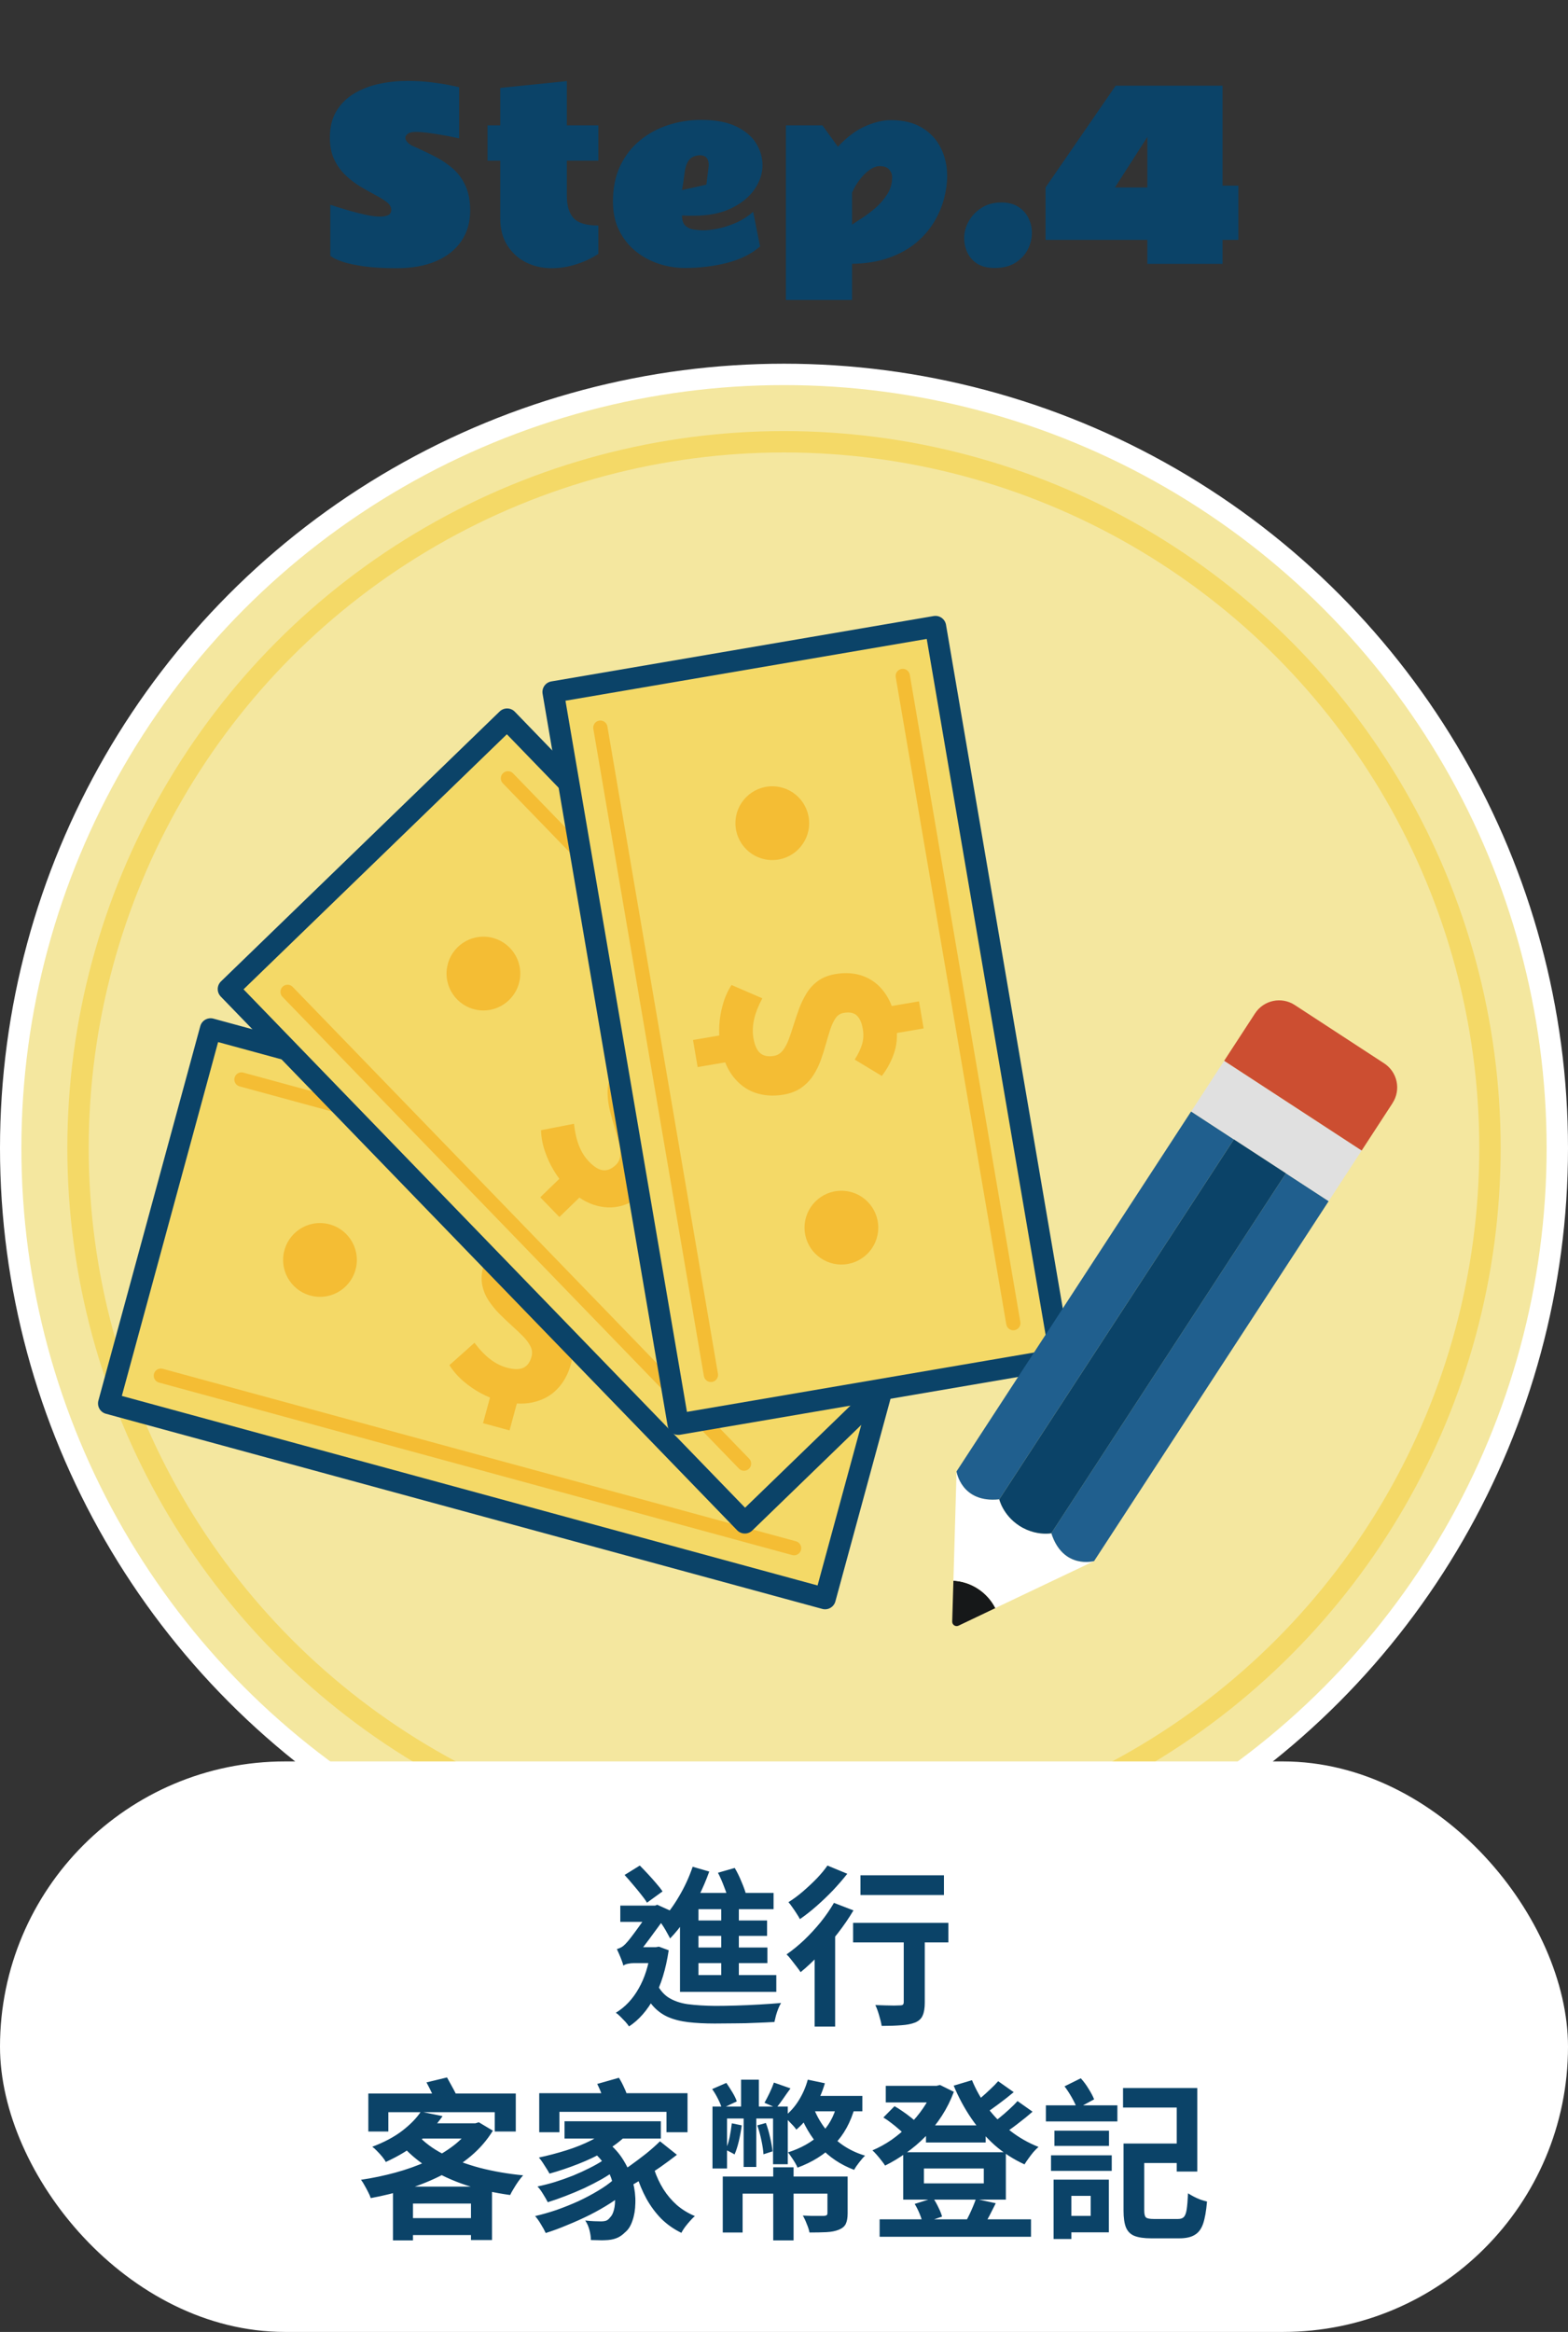 <svg width="220" height="327" viewBox="0 0 220 327" fill="none" xmlns="http://www.w3.org/2000/svg">
<rect x="0" y="0" width="220" height="327" fill="#333333" stroke="none"/>
<path d="M46.344 28.719C46.406 28.729 46.698 28.823 47.219 29C47.75 29.167 48.391 29.359 49.141 29.578C49.891 29.787 50.641 29.974 51.391 30.141C52.151 30.297 52.797 30.375 53.328 30.375C53.786 30.375 54.161 30.307 54.453 30.172C54.745 30.037 54.891 29.787 54.891 29.422C54.891 29.026 54.682 28.667 54.266 28.344C53.849 28.021 53.312 27.688 52.656 27.344C52.01 27 51.318 26.609 50.578 26.172C49.849 25.734 49.156 25.208 48.5 24.594C47.854 23.979 47.323 23.245 46.906 22.391C46.49 21.526 46.281 20.495 46.281 19.297C46.281 17.828 46.589 16.588 47.203 15.578C47.818 14.557 48.641 13.74 49.672 13.125C50.714 12.5 51.88 12.047 53.172 11.766C54.474 11.484 55.807 11.344 57.172 11.344C58.328 11.344 59.422 11.406 60.453 11.531C61.484 11.656 62.354 11.792 63.062 11.938C63.781 12.083 64.234 12.182 64.422 12.234V19.406C64.422 19.406 64.203 19.359 63.766 19.266C63.339 19.172 62.797 19.068 62.141 18.953C61.495 18.838 60.823 18.734 60.125 18.641C59.438 18.547 58.833 18.5 58.312 18.5C57.833 18.5 57.474 18.583 57.234 18.75C56.995 18.917 56.875 19.115 56.875 19.344C56.875 19.531 56.979 19.74 57.188 19.969C57.396 20.188 57.646 20.359 57.938 20.484C59.031 20.963 60.062 21.453 61.031 21.953C62 22.453 62.854 23.031 63.594 23.688C64.333 24.344 64.912 25.146 65.328 26.094C65.755 27.031 65.969 28.182 65.969 29.547C65.969 31.172 65.557 32.589 64.734 33.797C63.922 35.005 62.745 35.943 61.203 36.609C59.672 37.276 57.823 37.609 55.656 37.609C53.792 37.609 52.255 37.521 51.047 37.344C49.839 37.167 48.891 36.969 48.203 36.75C47.516 36.521 47.031 36.318 46.75 36.141C46.479 35.964 46.344 35.875 46.344 35.875V28.719ZM68.406 17.578H70.188V12.328L79.531 11.375V17.578H83.953V22.531H79.531V27.438C79.531 28.854 79.849 29.906 80.484 30.594C81.12 31.281 82.276 31.625 83.953 31.625V35.594C83.057 36.198 82.037 36.682 80.891 37.047C79.745 37.422 78.578 37.609 77.391 37.609C76.078 37.609 74.875 37.333 73.781 36.781C72.698 36.229 71.828 35.432 71.172 34.391C70.516 33.349 70.188 32.104 70.188 30.656V22.531H68.406V17.578ZM96.109 37.578C94.849 37.578 93.62 37.38 92.422 36.984C91.224 36.589 90.141 36 89.172 35.219C88.203 34.427 87.432 33.453 86.859 32.297C86.287 31.141 86 29.797 86 28.266C86 26.359 86.338 24.693 87.016 23.266C87.703 21.828 88.63 20.635 89.797 19.688C90.963 18.729 92.287 18.01 93.766 17.531C95.245 17.052 96.781 16.812 98.375 16.812C100.396 16.812 102.036 17.12 103.297 17.734C104.568 18.349 105.5 19.141 106.094 20.109C106.688 21.078 106.984 22.099 106.984 23.172C106.984 24.328 106.615 25.448 105.875 26.531C105.135 27.615 104.047 28.505 102.609 29.203C101.182 29.901 99.422 30.25 97.328 30.25C97.13 30.25 96.865 30.25 96.531 30.25C96.208 30.24 95.927 30.229 95.688 30.219C95.688 30.875 95.844 31.349 96.156 31.641C96.469 31.932 96.859 32.115 97.328 32.188C97.807 32.26 98.287 32.297 98.766 32.297C99.193 32.297 99.792 32.229 100.562 32.094C101.344 31.948 102.188 31.688 103.094 31.312C104 30.938 104.859 30.401 105.672 29.703L106.641 34.562C105.411 35.625 103.854 36.396 101.969 36.875C100.094 37.344 98.141 37.578 96.109 37.578ZM95.688 26.656L99.109 25.891L99.406 23.5C99.406 23.438 99.412 23.38 99.422 23.328C99.432 23.266 99.438 23.203 99.438 23.141C99.438 22.224 99.01 21.766 98.156 21.766C97.417 21.828 96.901 22.083 96.609 22.531C96.318 22.969 96.13 23.547 96.047 24.266C95.963 24.974 95.844 25.771 95.688 26.656ZM124.984 16.844C126.734 16.844 128.193 17.198 129.359 17.906C130.536 18.615 131.417 19.562 132 20.75C132.594 21.927 132.891 23.24 132.891 24.688C132.891 25.688 132.745 26.745 132.453 27.859C132.161 28.974 131.693 30.068 131.047 31.141C130.411 32.203 129.573 33.172 128.531 34.047C127.49 34.911 126.229 35.609 124.75 36.141C123.271 36.672 121.536 36.958 119.547 37V42.062H110.266V17.578H115.391L117.562 20.578C118.812 19.234 120.089 18.276 121.391 17.703C122.703 17.13 123.901 16.844 124.984 16.844ZM123.422 23.297C122.964 23.297 122.484 23.479 121.984 23.844C121.484 24.198 121.021 24.662 120.594 25.234C120.167 25.797 119.818 26.391 119.547 27.016V31.5C119.818 31.312 120.255 31.026 120.859 30.641C121.464 30.255 122.099 29.781 122.766 29.219C123.432 28.646 124 27.995 124.469 27.266C124.938 26.537 125.172 25.74 125.172 24.875C125.172 24.448 125.031 24.078 124.75 23.766C124.479 23.453 124.036 23.297 123.422 23.297ZM140.5 28.391C141.448 28.391 142.24 28.594 142.875 29C143.51 29.406 143.984 29.932 144.297 30.578C144.62 31.224 144.781 31.912 144.781 32.641C144.781 33.443 144.589 34.224 144.203 34.984C143.818 35.734 143.24 36.354 142.469 36.844C141.698 37.333 140.729 37.578 139.562 37.578C138.573 37.578 137.76 37.38 137.125 36.984C136.5 36.589 136.036 36.068 135.734 35.422C135.432 34.776 135.281 34.089 135.281 33.359C135.281 32.578 135.49 31.807 135.906 31.047C136.323 30.287 136.922 29.656 137.703 29.156C138.484 28.646 139.417 28.391 140.5 28.391ZM146.703 26.281L156.531 12.016H171.531V26.031H173.75V33.641H171.531V37H160.984V33.641H146.703V26.281ZM156.438 26.281H160.984V19.203L156.438 26.281Z" fill="#0B4368"/>
<circle cx="110" cy="161" r="108.5" fill="#F4E79F" stroke="white" stroke-width="3"/>
<circle cx="110" cy="161" r="99.052" stroke="#F4D967" stroke-width="3"/>
<path d="M130.06 171.652L29.548 144.287L15.252 196.799L115.763 224.164L130.06 171.652Z" fill="#F4D967" stroke="#0B4368" stroke-width="3" stroke-linecap="round" stroke-linejoin="round"/>
<path d="M33.878 151.373L122.721 175.563" stroke="#F4BD34" stroke-width="2" stroke-linecap="round" stroke-linejoin="round"/>
<path d="M22.57 192.907L111.414 217.096" stroke="#F4BD34" stroke-width="2" stroke-linecap="round" stroke-linejoin="round"/>
<path d="M44.895 181.851C47.752 181.851 50.068 179.535 50.068 176.678C50.068 173.822 47.752 171.506 44.895 171.506C42.039 171.506 39.723 173.822 39.723 176.678C39.723 179.535 42.039 181.851 44.895 181.851Z" fill="#F4BD34"/>
<path d="M100.404 196.964C103.26 196.964 105.576 194.648 105.576 191.791C105.576 188.934 103.26 186.619 100.404 186.619C97.547 186.619 95.231 188.934 95.231 191.791C95.231 194.648 97.547 196.964 100.404 196.964Z" fill="#F4BD34"/>
<path d="M69.872 196.36C69.108 196.154 68.298 195.818 67.45 195.359C66.602 194.901 65.784 194.335 65.005 193.671C64.234 193.006 63.584 192.257 63.057 191.432L66.572 188.292C67.305 189.27 68.038 190.034 68.78 190.599C69.513 191.165 70.292 191.554 71.118 191.783C72.111 192.051 72.882 192.059 73.433 191.799C73.983 191.539 74.365 191.019 74.579 190.232C74.709 189.743 74.663 189.262 74.426 188.788C74.189 188.315 73.83 187.833 73.349 187.352C72.867 186.871 72.34 186.366 71.759 185.847C71.186 185.327 70.613 184.777 70.04 184.204C69.467 183.631 68.971 183.005 68.535 182.34C68.1 181.675 67.809 180.957 67.656 180.17C67.504 179.391 67.557 178.535 67.809 177.603C68.199 176.159 68.848 175.005 69.75 174.119C70.651 173.24 71.752 172.667 73.051 172.407C74.35 172.147 75.786 172.231 77.352 172.659C78.918 173.087 80.217 173.744 81.188 174.623C82.158 175.502 82.937 176.518 83.526 177.687L79.851 180.162C79.354 179.391 78.85 178.772 78.323 178.313C77.795 177.855 77.169 177.519 76.428 177.32C75.58 177.091 74.892 177.076 74.372 177.289C73.845 177.503 73.478 178.008 73.257 178.81C73.127 179.276 73.196 179.727 73.456 180.162C73.715 180.598 74.082 181.041 74.563 181.484C75.045 181.935 75.58 182.409 76.168 182.913C76.756 183.417 77.345 183.952 77.918 184.517C78.491 185.083 78.987 185.702 79.407 186.374C79.828 187.046 80.11 187.788 80.271 188.605C80.424 189.423 80.37 190.317 80.103 191.287C79.721 192.685 79.079 193.854 78.177 194.786C77.276 195.726 76.13 196.345 74.739 196.65C73.349 196.956 71.729 196.857 69.888 196.353L69.872 196.36ZM74.777 173.836L76.221 168.534L79.942 169.542L78.498 174.845L74.777 173.836ZM67.771 199.569L69.368 193.694L73.089 194.702L71.492 200.578L67.771 199.569Z" fill="#F4BD34"/>
<path d="M143.605 175.689L71.151 100.843L32.049 138.697L104.503 213.542L143.605 175.689Z" fill="#F4D967" stroke="#0B4368" stroke-width="3" stroke-linecap="round" stroke-linejoin="round"/>
<path d="M71.27 109.144L135.321 175.295" stroke="#F4BD34" stroke-width="2" stroke-linecap="round" stroke-linejoin="round"/>
<path d="M40.349 139.087L104.392 205.238" stroke="#F4BD34" stroke-width="2" stroke-linecap="round" stroke-linejoin="round"/>
<path d="M67.825 141.692C70.681 141.692 72.997 139.377 72.997 136.52C72.997 133.663 70.681 131.347 67.825 131.347C64.968 131.347 62.652 133.663 62.652 136.52C62.652 139.377 64.968 141.692 67.825 141.692Z" fill="#F4BD34"/>
<path d="M107.845 183.028C110.702 183.028 113.018 180.712 113.018 177.855C113.018 174.998 110.702 172.682 107.845 172.682C104.989 172.682 102.673 174.998 102.673 177.855C102.673 180.712 104.989 183.028 107.845 183.028Z" fill="#F4BD34"/>
<path d="M79.255 166.203C78.705 165.638 78.177 164.935 77.681 164.102C77.184 163.269 76.772 162.375 76.443 161.405C76.115 160.435 75.939 159.464 75.908 158.486L80.531 157.585C80.668 158.8 80.905 159.831 81.249 160.694C81.593 161.55 82.059 162.291 82.655 162.903C83.373 163.644 84.03 164.041 84.641 164.102C85.245 164.156 85.841 163.903 86.421 163.338C86.781 162.987 86.987 162.551 87.025 162.024C87.063 161.497 87.002 160.901 86.834 160.236C86.666 159.571 86.467 158.868 86.238 158.127C86.009 157.386 85.795 156.622 85.596 155.835C85.398 155.048 85.283 154.261 85.252 153.467C85.222 152.672 85.337 151.9 85.604 151.151C85.871 150.403 86.353 149.692 87.048 149.02C88.118 147.981 89.271 147.316 90.494 147.018C91.716 146.72 92.954 146.789 94.207 147.232C95.46 147.667 96.644 148.477 97.775 149.639C98.906 150.8 99.685 152.038 100.067 153.283C100.449 154.529 100.602 155.804 100.518 157.111L96.087 157.363C96.056 156.446 95.934 155.659 95.72 154.995C95.506 154.33 95.132 153.726 94.597 153.169C93.986 152.534 93.405 152.175 92.847 152.091C92.289 152.007 91.709 152.252 91.113 152.832C90.769 153.169 90.593 153.589 90.593 154.093C90.593 154.597 90.685 155.163 90.868 155.797C91.052 156.431 91.273 157.111 91.525 157.844C91.778 158.578 92.007 159.334 92.213 160.114C92.419 160.893 92.526 161.68 92.549 162.475C92.564 163.269 92.435 164.056 92.152 164.836C91.869 165.615 91.365 166.356 90.639 167.059C89.6 168.067 88.446 168.74 87.193 169.091C85.94 169.435 84.634 169.382 83.281 168.938C81.929 168.488 80.592 167.578 79.262 166.203H79.255ZM94.964 149.341L98.914 145.513L101.596 148.279L97.645 152.106L94.964 149.341ZM75.801 167.892L80.179 163.651L82.861 166.417L78.483 170.658L75.801 167.892Z" fill="#F4BD34"/>
<path d="M148.803 190.545L131.252 87.864L77.607 97.033L95.158 199.714L148.803 190.545Z" fill="#F4D967" stroke="#0B4368" stroke-width="3" stroke-linecap="round" stroke-linejoin="round"/>
<path d="M126.664 94.788L142.174 185.541" stroke="#F4BD34" stroke-width="2" stroke-linecap="round" stroke-linejoin="round"/>
<path d="M84.236 102.038L99.746 192.792" stroke="#F4BD34" stroke-width="2" stroke-linecap="round" stroke-linejoin="round"/>
<path d="M108.357 120.605C111.214 120.605 113.53 118.289 113.53 115.432C113.53 112.575 111.214 110.26 108.357 110.26C105.5 110.26 103.185 112.575 103.185 115.432C103.185 118.289 105.5 120.605 108.357 120.605Z" fill="#F4BD34"/>
<path d="M118.053 177.32C120.91 177.32 123.226 175.004 123.226 172.147C123.226 169.291 120.91 166.975 118.053 166.975C115.196 166.975 112.88 169.291 112.88 172.147C112.88 175.004 115.196 177.32 118.053 177.32Z" fill="#F4BD34"/>
<path d="M101.038 146.384C100.908 145.604 100.87 144.733 100.923 143.763C100.976 142.793 101.145 141.822 101.427 140.837C101.702 139.851 102.107 138.95 102.634 138.124L106.959 139.989C106.386 141.066 105.996 142.059 105.798 142.961C105.599 143.862 105.568 144.741 105.714 145.581C105.889 146.598 106.21 147.301 106.676 147.69C107.142 148.08 107.777 148.202 108.579 148.065C109.075 147.981 109.488 147.728 109.824 147.316C110.153 146.903 110.435 146.376 110.672 145.734C110.909 145.092 111.138 144.405 111.368 143.664C111.597 142.923 111.857 142.174 112.132 141.41C112.414 140.646 112.766 139.935 113.186 139.255C113.606 138.583 114.133 138.01 114.783 137.544C115.425 137.078 116.227 136.764 117.174 136.596C118.649 136.344 119.971 136.443 121.147 136.887C122.324 137.33 123.31 138.086 124.089 139.156C124.876 140.226 125.403 141.563 125.678 143.159C125.953 144.756 125.9 146.216 125.51 147.461C125.12 148.706 124.524 149.845 123.722 150.876L119.925 148.584C120.414 147.813 120.758 147.087 120.956 146.422C121.155 145.75 121.186 145.039 121.056 144.283C120.911 143.419 120.628 142.793 120.215 142.403C119.803 142.013 119.184 141.891 118.366 142.036C117.893 142.12 117.51 142.365 117.228 142.785C116.945 143.198 116.701 143.725 116.494 144.344C116.288 144.97 116.082 145.658 115.875 146.407C115.669 147.155 115.432 147.904 115.157 148.668C114.89 149.425 114.531 150.135 114.103 150.8C113.667 151.465 113.117 152.038 112.445 152.519C111.772 153 110.932 153.329 109.939 153.497C108.51 153.742 107.181 153.65 105.95 153.23C104.72 152.802 103.674 152.03 102.81 150.892C101.947 149.761 101.359 148.248 101.038 146.368V146.384ZM123.524 141.341L128.941 140.417L129.59 144.214L124.173 145.138L123.524 141.341ZM97.233 145.834L103.238 144.81L103.888 148.607L97.882 149.631L97.233 145.834Z" fill="#F4BD34"/>
<path d="M139.653 225.501L134.488 227.961C134.068 228.16 133.586 227.847 133.601 227.381L133.77 221.658C134.961 221.727 136.153 222.093 137.223 222.796C138.293 223.491 139.118 224.439 139.653 225.501Z" fill="#161819"/>
<path d="M153.505 218.907L139.653 225.493C139.11 224.431 138.293 223.491 137.223 222.789C136.153 222.086 134.961 221.719 133.77 221.65L134.213 206.323C134.213 206.323 134.877 210.801 140.21 210.235C140.21 210.235 140.707 212.428 143.007 213.933C145.307 215.431 147.515 215.003 147.515 215.003C149.15 220.107 153.513 218.915 153.513 218.915L153.505 218.907Z" fill="white"/>
<path d="M173.118 159.77L140.203 210.243C134.87 210.808 134.205 206.331 134.205 206.331L167.12 155.858L173.118 159.77Z" fill="#205F8E"/>
<path d="M186.42 168.434L153.505 218.907C153.505 218.907 149.142 220.107 147.507 214.995L180.422 164.522L186.42 168.434Z" fill="#205F8E"/>
<path d="M191.05 161.329L186.42 168.434L180.422 164.53L173.118 159.77L167.128 155.858L171.758 148.752L191.05 161.329Z" fill="#E0E0E0"/>
<path d="M195.382 154.689L191.05 161.336L171.758 148.752L176.09 142.105C177.305 140.241 179.796 139.714 181.66 140.928L194.206 149.111C196.07 150.326 196.597 152.817 195.382 154.681V154.689Z" fill="#CC4E31"/>
<path d="M173.118 159.77L140.203 210.243C140.203 210.243 140.7 212.436 142.999 213.941C144.459 214.888 145.88 215.064 146.728 215.064C147.217 215.064 147.507 215.003 147.507 215.003L180.422 164.53L173.118 159.77Z" fill="#0B4368"/>
<rect y="247" width="220" height="80" rx="40" fill="white"/>
<path d="M98 265.44H108.536V267.72H98V279.312H95.408V267.672L97.544 265.44H98ZM96.656 269.304H107.624V271.464H96.656V269.304ZM96.8 273.096H107.672V275.28H96.8V273.096ZM96.68 276.96H108.92V279.312H96.68V276.96ZM101.192 266.328H103.664V278.136H101.192V266.328ZM97.184 261.768L99.512 262.44C99.096 263.608 98.6 264.768 98.024 265.92C97.464 267.072 96.84 268.16 96.152 269.184C95.464 270.192 94.752 271.072 94.016 271.824C93.936 271.648 93.808 271.408 93.632 271.104C93.472 270.8 93.296 270.496 93.104 270.192C92.912 269.888 92.744 269.648 92.6 269.472C93.544 268.528 94.416 267.376 95.216 266.016C96.032 264.656 96.688 263.24 97.184 261.768ZM100.736 262.608L103.088 261.936C103.44 262.528 103.76 263.184 104.048 263.904C104.352 264.608 104.568 265.216 104.696 265.728L102.2 266.496C102.104 265.984 101.912 265.368 101.624 264.648C101.352 263.912 101.056 263.232 100.736 262.608ZM87.632 262.92L89.768 261.6C90.152 261.984 90.544 262.392 90.944 262.824C91.344 263.256 91.72 263.68 92.072 264.096C92.44 264.512 92.736 264.888 92.96 265.224L90.776 266.808C90.568 266.456 90.28 266.056 89.912 265.608C89.56 265.16 89.184 264.704 88.784 264.24C88.384 263.76 88 263.32 87.632 262.92ZM87.032 267.216H92.12V269.496H87.032V267.216ZM91.904 277.632C92.336 278.704 92.928 279.504 93.68 280.032C94.448 280.544 95.384 280.88 96.488 281.04C97.608 281.184 98.896 281.264 100.352 281.28C101.2 281.28 102.168 281.264 103.256 281.232C104.344 281.2 105.44 281.152 106.544 281.088C107.664 281.024 108.68 280.952 109.592 280.872C109.464 281.064 109.336 281.32 109.208 281.64C109.08 281.96 108.968 282.288 108.872 282.624C108.792 282.96 108.72 283.264 108.656 283.536C107.84 283.584 106.96 283.624 106.016 283.656C105.088 283.704 104.136 283.728 103.16 283.728C102.184 283.744 101.224 283.752 100.28 283.752C98.888 283.752 97.648 283.688 96.56 283.56C95.472 283.432 94.512 283.184 93.68 282.816C92.864 282.448 92.152 281.912 91.544 281.208C90.936 280.504 90.408 279.576 89.96 278.424L91.904 277.632ZM91.304 273.048H92L92.456 272.976L93.824 273.48C93.424 276.136 92.744 278.352 91.784 280.128C90.824 281.904 89.648 283.248 88.256 284.16C88.144 283.984 87.976 283.768 87.752 283.512C87.528 283.272 87.296 283.032 87.056 282.792C86.816 282.552 86.6 282.368 86.408 282.24C87.704 281.456 88.768 280.328 89.6 278.856C90.448 277.384 91.016 275.592 91.304 273.48V273.048ZM87.464 275.64V273.576L88.496 273.048H92.12L92.096 275.28H88.952C88.664 275.28 88.368 275.312 88.064 275.376C87.776 275.44 87.576 275.528 87.464 275.64ZM87.464 275.64C87.416 275.432 87.336 275.184 87.224 274.896C87.112 274.592 86.992 274.296 86.864 274.008C86.736 273.704 86.632 273.472 86.552 273.312C86.744 273.264 86.944 273.184 87.152 273.072C87.36 272.96 87.576 272.784 87.8 272.544C87.976 272.368 88.224 272.072 88.544 271.656C88.864 271.24 89.208 270.776 89.576 270.264C89.96 269.736 90.32 269.224 90.656 268.728C91.008 268.232 91.288 267.816 91.496 267.48V267.384L92.216 267.096L93.968 267.888C93.696 268.288 93.368 268.768 92.984 269.328C92.6 269.872 92.192 270.432 91.76 271.008C91.344 271.584 90.928 272.144 90.512 272.688C90.112 273.232 89.744 273.696 89.408 274.08C89.408 274.08 89.312 274.128 89.12 274.224C88.928 274.32 88.696 274.456 88.424 274.632C88.168 274.792 87.944 274.96 87.752 275.136C87.56 275.312 87.464 275.48 87.464 275.64ZM120.728 262.968H132.44V265.728H120.728V262.968ZM126.8 270.456H129.752V280.824C129.752 281.576 129.656 282.168 129.464 282.6C129.288 283.048 128.936 283.384 128.408 283.608C127.88 283.816 127.232 283.944 126.464 283.992C125.696 284.056 124.776 284.088 123.704 284.088C123.64 283.672 123.52 283.176 123.344 282.6C123.184 282.04 123.008 281.56 122.816 281.16C123.28 281.176 123.744 281.192 124.208 281.208C124.672 281.224 125.088 281.232 125.456 281.232C125.824 281.216 126.08 281.208 126.224 281.208C126.448 281.208 126.6 281.176 126.68 281.112C126.76 281.032 126.8 280.912 126.8 280.752V270.456ZM119.696 269.64H133.064V272.376H119.696V269.64ZM114.296 272.472L116.816 269.928L117.176 270.072V284.184H114.296V272.472ZM117.008 266.832L119.744 267.888C119.12 268.944 118.392 270.008 117.56 271.08C116.744 272.136 115.88 273.136 114.968 274.08C114.072 275.024 113.192 275.848 112.328 276.552C112.2 276.344 112.016 276.088 111.776 275.784C111.536 275.464 111.288 275.144 111.032 274.824C110.792 274.504 110.568 274.248 110.36 274.056C111.192 273.48 112.016 272.808 112.832 272.04C113.648 271.256 114.416 270.424 115.136 269.544C115.856 268.648 116.48 267.744 117.008 266.832ZM116.096 261.6L118.88 262.752C118.288 263.504 117.624 264.272 116.888 265.056C116.152 265.824 115.384 266.56 114.584 267.264C113.784 267.968 113 268.584 112.232 269.112C112.12 268.888 111.968 268.632 111.776 268.344C111.584 268.04 111.384 267.744 111.176 267.456C110.984 267.168 110.8 266.928 110.624 266.736C111.296 266.32 111.976 265.816 112.664 265.224C113.352 264.632 114 264.024 114.608 263.4C115.216 262.76 115.712 262.16 116.096 261.6ZM59.048 296.112L62.096 296.736C61.2 298.016 60.112 299.2 58.832 300.288C57.552 301.36 55.984 302.32 54.128 303.168C54.016 302.944 53.848 302.696 53.624 302.424C53.4 302.152 53.16 301.888 52.904 301.632C52.664 301.376 52.44 301.176 52.232 301.032C53.928 300.392 55.336 299.64 56.456 298.776C57.592 297.896 58.456 297.008 59.048 296.112ZM59.84 297.744H66.992V299.88H57.872L59.84 297.744ZM66.152 297.744H66.704L67.184 297.6L69.152 298.776C68.336 300.104 67.312 301.288 66.08 302.328C64.864 303.352 63.496 304.248 61.976 305.016C60.472 305.784 58.872 306.432 57.176 306.96C55.48 307.488 53.76 307.912 52.016 308.232C51.936 307.976 51.816 307.696 51.656 307.392C51.496 307.072 51.328 306.76 51.152 306.456C50.992 306.152 50.824 305.888 50.648 305.664C52.28 305.424 53.888 305.088 55.472 304.656C57.056 304.224 58.536 303.696 59.912 303.072C61.304 302.432 62.536 301.704 63.608 300.888C64.696 300.056 65.544 299.144 66.152 298.152V297.744ZM58.568 299.352C59.496 300.392 60.704 301.296 62.192 302.064C63.696 302.832 65.4 303.472 67.304 303.984C69.224 304.48 71.256 304.832 73.4 305.04C73.192 305.264 72.968 305.544 72.728 305.88C72.504 306.2 72.288 306.536 72.08 306.888C71.872 307.224 71.704 307.528 71.576 307.8C69.368 307.496 67.296 307.032 65.36 306.408C63.44 305.768 61.696 304.96 60.128 303.984C58.56 302.992 57.2 301.816 56.048 300.456L58.568 299.352ZM55.136 306.624H69.032V314.112H66.08V309H57.944V314.16H55.136V306.624ZM56.792 311.04H67.568V313.416H56.792V311.04ZM51.68 293.568H72.368V298.896H69.416V296.184H54.488V298.896H51.68V293.568ZM59.84 292.008L62.72 291.312C63.008 291.824 63.32 292.392 63.656 293.016C63.992 293.64 64.256 294.176 64.448 294.624L61.424 295.392C61.264 294.96 61.032 294.424 60.728 293.784C60.424 293.128 60.128 292.536 59.84 292.008ZM75.656 293.52H96.464V298.992H93.512V296.136H78.488V298.992H75.656V293.52ZM79.208 297.456H92.72V299.88H79.208V297.456ZM83.048 301.608L85.256 300.408C86.2 301.176 86.96 302.048 87.536 303.024C88.128 304 88.552 304.992 88.808 306C89.064 307.008 89.176 307.984 89.144 308.928C89.128 309.856 88.992 310.68 88.736 311.4C88.496 312.12 88.16 312.656 87.728 313.008C87.296 313.44 86.864 313.728 86.432 313.872C86.016 314.032 85.496 314.12 84.872 314.136C84.6 314.152 84.296 314.152 83.96 314.136C83.624 314.136 83.272 314.128 82.904 314.112C82.904 313.712 82.84 313.256 82.712 312.744C82.584 312.232 82.384 311.776 82.112 311.376C82.56 311.424 82.968 311.456 83.336 311.472C83.704 311.488 84.032 311.496 84.32 311.496C84.608 311.496 84.848 311.464 85.04 311.4C85.248 311.32 85.44 311.16 85.616 310.92C85.84 310.712 86.016 310.36 86.144 309.864C86.272 309.368 86.32 308.784 86.288 308.112C86.272 307.44 86.152 306.728 85.928 305.976C85.72 305.208 85.384 304.448 84.92 303.696C84.456 302.944 83.832 302.248 83.048 301.608ZM85.64 298.272L88.016 299.28C87.168 300.144 86.144 300.928 84.944 301.632C83.744 302.32 82.464 302.928 81.104 303.456C79.76 303.984 78.424 304.432 77.096 304.8C77 304.608 76.864 304.376 76.688 304.104C76.512 303.816 76.328 303.528 76.136 303.24C75.944 302.952 75.768 302.72 75.608 302.544C76.888 302.272 78.168 301.936 79.448 301.536C80.728 301.136 81.904 300.664 82.976 300.12C84.048 299.56 84.936 298.944 85.64 298.272ZM84.656 302.904L86.48 304.248C85.888 304.68 85.208 305.12 84.44 305.568C83.672 306 82.848 306.424 81.968 306.84C81.088 307.24 80.208 307.608 79.328 307.944C78.464 308.28 77.64 308.568 76.856 308.808C76.696 308.488 76.48 308.112 76.208 307.68C75.952 307.248 75.688 306.888 75.416 306.6C76.2 306.44 77.016 306.232 77.864 305.976C78.728 305.704 79.584 305.4 80.432 305.064C81.28 304.712 82.064 304.352 82.784 303.984C83.52 303.616 84.144 303.256 84.656 302.904ZM86.072 305.664L88.04 307.152C87.368 307.744 86.576 308.336 85.664 308.928C84.768 309.504 83.8 310.056 82.76 310.584C81.736 311.096 80.688 311.568 79.616 312C78.56 312.448 77.544 312.824 76.568 313.128C76.408 312.776 76.184 312.368 75.896 311.904C75.624 311.44 75.352 311.056 75.08 310.752C76.056 310.528 77.064 310.24 78.104 309.888C79.144 309.52 80.16 309.112 81.152 308.664C82.144 308.2 83.064 307.712 83.912 307.2C84.776 306.688 85.496 306.176 86.072 305.664ZM91.808 304.272C92.128 305.232 92.552 306.136 93.08 306.984C93.608 307.816 94.24 308.56 94.976 309.216C95.728 309.856 96.568 310.368 97.496 310.752C97.288 310.928 97.064 311.152 96.824 311.424C96.584 311.696 96.352 311.976 96.128 312.264C95.904 312.568 95.728 312.848 95.6 313.104C94.544 312.592 93.608 311.936 92.792 311.136C91.992 310.32 91.296 309.384 90.704 308.328C90.128 307.272 89.648 306.12 89.264 304.872L91.808 304.272ZM92.6 300.264L94.976 302.16C94.256 302.72 93.488 303.288 92.672 303.864C91.856 304.424 91.048 304.96 90.248 305.472C89.448 305.968 88.696 306.408 87.992 306.792L86.144 305.136C86.832 304.736 87.568 304.264 88.352 303.72C89.136 303.16 89.904 302.584 90.656 301.992C91.408 301.384 92.056 300.808 92.6 300.264ZM83.792 292.224L86.84 291.36C87.112 291.792 87.368 292.28 87.608 292.824C87.864 293.368 88.032 293.84 88.112 294.24L84.92 295.224C84.824 294.824 84.672 294.344 84.464 293.784C84.256 293.208 84.032 292.688 83.792 292.224ZM99.968 295.392H109.04V297.072H102.008V304.08H99.968V295.392ZM113.36 293.904H120.992V296.064H113.36V293.904ZM103.976 291.624H106.472V296.472H106.112V303.864H104.336V296.472H103.976V291.624ZM113.336 291.624L115.736 292.128C115.352 293.44 114.808 294.664 114.104 295.8C113.416 296.936 112.624 297.88 111.728 298.632C111.632 298.472 111.48 298.28 111.272 298.056C111.064 297.832 110.848 297.608 110.624 297.384C110.4 297.144 110.2 296.952 110.024 296.808C110.808 296.216 111.48 295.472 112.04 294.576C112.616 293.664 113.048 292.68 113.336 291.624ZM102.68 297.744L104.072 298.032C103.976 298.752 103.84 299.488 103.664 300.24C103.488 300.976 103.288 301.6 103.064 302.112C102.92 302.016 102.72 301.904 102.464 301.776C102.208 301.632 101.984 301.528 101.792 301.464C102.048 300.936 102.24 300.352 102.368 299.712C102.496 299.056 102.6 298.4 102.68 297.744ZM99.92 292.944L101.912 292.08C102.2 292.496 102.488 292.944 102.776 293.424C103.064 293.904 103.264 294.32 103.376 294.672L101.288 295.656C101.176 295.272 100.992 294.824 100.736 294.312C100.48 293.8 100.208 293.344 99.92 292.944ZM117.44 295.08L119.96 295.416C119.368 297.592 118.392 299.368 117.032 300.744C115.688 302.12 113.976 303.192 111.896 303.96C111.832 303.784 111.72 303.56 111.56 303.288C111.4 303.016 111.224 302.744 111.032 302.472C110.856 302.2 110.696 301.984 110.552 301.824C112.36 301.248 113.848 300.416 115.016 299.328C116.2 298.24 117.008 296.824 117.44 295.08ZM114.08 295.392C114.48 296.48 115.024 297.48 115.712 298.392C116.4 299.288 117.216 300.072 118.16 300.744C119.12 301.416 120.192 301.928 121.376 302.28C121.12 302.52 120.84 302.84 120.536 303.24C120.232 303.624 120 303.968 119.84 304.272C117.936 303.552 116.336 302.48 115.04 301.056C113.744 299.616 112.744 297.904 112.04 295.92L114.08 295.392ZM106.256 298.032L107.456 297.696C107.696 298.32 107.896 299.008 108.056 299.76C108.232 300.496 108.344 301.136 108.392 301.68L107.12 302.088C107.088 301.544 106.992 300.896 106.832 300.144C106.672 299.376 106.48 298.672 106.256 298.032ZM108.584 292.032L110.912 292.848C110.544 293.344 110.192 293.84 109.856 294.336C109.52 294.816 109.208 295.232 108.92 295.584L107.264 294.864C107.488 294.464 107.728 294 107.984 293.472C108.24 292.928 108.44 292.448 108.584 292.032ZM108.488 303.912H111.344V314.16H108.488V303.912ZM101.408 305.208H117.464V307.608H104.192V313.056H101.408V305.208ZM116.096 305.208H118.928V310.368C118.928 310.992 118.84 311.488 118.664 311.856C118.488 312.208 118.16 312.48 117.68 312.672C117.2 312.864 116.624 312.976 115.952 313.008C115.28 313.04 114.488 313.056 113.576 313.056C113.512 312.704 113.384 312.304 113.192 311.856C113.016 311.392 112.832 311 112.64 310.68C113.04 310.696 113.44 310.712 113.84 310.728C114.256 310.728 114.624 310.728 114.944 310.728C115.264 310.728 115.48 310.728 115.592 310.728C115.784 310.712 115.912 310.68 115.976 310.632C116.056 310.584 116.096 310.48 116.096 310.32V305.208ZM108.464 295.392H110.528V303.48H108.464V295.392ZM129.92 298.032H138.296V300.432H129.92V298.032ZM123.416 311.208H144.656V313.656H123.416V311.208ZM124.28 292.488H131.72V294.816H124.28V292.488ZM130.88 292.488H131.408L131.888 292.368L133.832 293.328C133.384 294.528 132.824 295.648 132.152 296.688C131.48 297.728 130.72 298.688 129.872 299.568C129.024 300.432 128.112 301.208 127.136 301.896C126.176 302.584 125.192 303.176 124.184 303.672C124.056 303.464 123.888 303.232 123.68 302.976C123.472 302.704 123.256 302.44 123.032 302.184C122.808 301.928 122.6 301.712 122.408 301.536C123.32 301.152 124.208 300.664 125.072 300.072C125.936 299.464 126.744 298.784 127.496 298.032C128.264 297.28 128.936 296.48 129.512 295.632C130.104 294.784 130.56 293.904 130.88 292.992V292.488ZM136.376 291.696C136.936 293.056 137.664 294.344 138.56 295.56C139.472 296.776 140.536 297.856 141.752 298.8C142.968 299.744 144.288 300.496 145.712 301.056C145.488 301.248 145.248 301.488 144.992 301.776C144.752 302.064 144.52 302.368 144.296 302.688C144.072 302.992 143.888 303.264 143.744 303.504C142.208 302.8 140.816 301.904 139.568 300.816C138.336 299.712 137.24 298.456 136.28 297.048C135.32 295.64 134.496 294.112 133.808 292.464L136.376 291.696ZM123.944 296.928L125.504 295.344C125.856 295.536 126.224 295.768 126.608 296.04C126.992 296.296 127.352 296.56 127.688 296.832C128.04 297.088 128.32 297.344 128.528 297.6L126.896 299.352C126.704 299.096 126.44 298.832 126.104 298.56C125.784 298.272 125.432 297.984 125.048 297.696C124.68 297.408 124.312 297.152 123.944 296.928ZM140.048 291.84L142.232 293.376C141.56 293.936 140.856 294.488 140.12 295.032C139.4 295.576 138.736 296.04 138.128 296.424L136.424 295.08C136.808 294.808 137.224 294.488 137.672 294.12C138.12 293.736 138.552 293.344 138.968 292.944C139.4 292.544 139.76 292.176 140.048 291.84ZM142.76 294.624L144.872 296.112C144.2 296.704 143.472 297.296 142.688 297.888C141.92 298.48 141.216 298.968 140.576 299.352L138.848 298.008C139.28 297.72 139.728 297.384 140.192 297C140.672 296.616 141.136 296.216 141.584 295.8C142.048 295.384 142.44 294.992 142.76 294.624ZM129.632 304.08V306.168H138.032V304.08H129.632ZM126.728 301.8H141.128V308.448H126.728V301.8ZM128.336 309.048L130.928 308.232C131.2 308.632 131.448 309.072 131.672 309.552C131.912 310.032 132.08 310.456 132.176 310.824L129.464 311.76C129.384 311.392 129.24 310.952 129.032 310.44C128.824 309.928 128.592 309.464 128.336 309.048ZM136.928 308.352L139.712 308.952C139.408 309.56 139.112 310.144 138.824 310.704C138.536 311.248 138.272 311.712 138.032 312.096L135.488 311.544C135.664 311.24 135.84 310.904 136.016 310.536C136.192 310.168 136.36 309.792 136.52 309.408C136.68 309.024 136.816 308.672 136.928 308.352ZM158.768 300.576H166.616V303.312H158.768V300.576ZM157.64 300.576H160.544V309.96C160.544 310.472 160.624 310.8 160.784 310.944C160.944 311.088 161.312 311.16 161.888 311.16C162.032 311.16 162.248 311.16 162.536 311.16C162.84 311.16 163.168 311.16 163.52 311.16C163.888 311.16 164.224 311.16 164.528 311.16C164.848 311.16 165.096 311.16 165.272 311.16C165.64 311.16 165.912 311.072 166.088 310.896C166.28 310.704 166.416 310.352 166.496 309.84C166.576 309.328 166.64 308.568 166.688 307.56C166.912 307.704 167.176 307.856 167.48 308.016C167.784 308.176 168.104 308.32 168.44 308.448C168.776 308.56 169.08 308.648 169.352 308.712C169.24 310.04 169.056 311.08 168.8 311.832C168.544 312.568 168.152 313.088 167.624 313.392C167.112 313.712 166.392 313.872 165.464 313.872C165.336 313.872 165.136 313.872 164.864 313.872C164.608 313.872 164.312 313.872 163.976 313.872C163.656 313.872 163.328 313.872 162.992 313.872C162.672 313.872 162.376 313.872 162.104 313.872C161.848 313.872 161.656 313.872 161.528 313.872C160.536 313.872 159.752 313.76 159.176 313.536C158.616 313.312 158.216 312.912 157.976 312.336C157.752 311.776 157.64 310.992 157.64 309.984V300.576ZM157.568 292.8H167.984V304.512H165.104V295.536H157.568V292.8ZM147.944 298.776H155.6V300.912H147.944V298.776ZM147.464 302.232H155.984V304.416H147.464V302.232ZM146.744 295.224H156.776V297.48H146.744V295.224ZM149.216 305.64H155.576V313.032H149.216V310.728H153.032V307.92H149.216V305.64ZM147.824 305.64H150.32V313.968H147.824V305.64ZM149.36 292.56L151.64 291.432C152.04 291.864 152.408 292.36 152.744 292.92C153.096 293.48 153.352 293.968 153.512 294.384L151.112 295.68C150.968 295.248 150.728 294.736 150.392 294.144C150.056 293.552 149.712 293.024 149.36 292.56Z" fill="#0B4368"/>
</svg>
